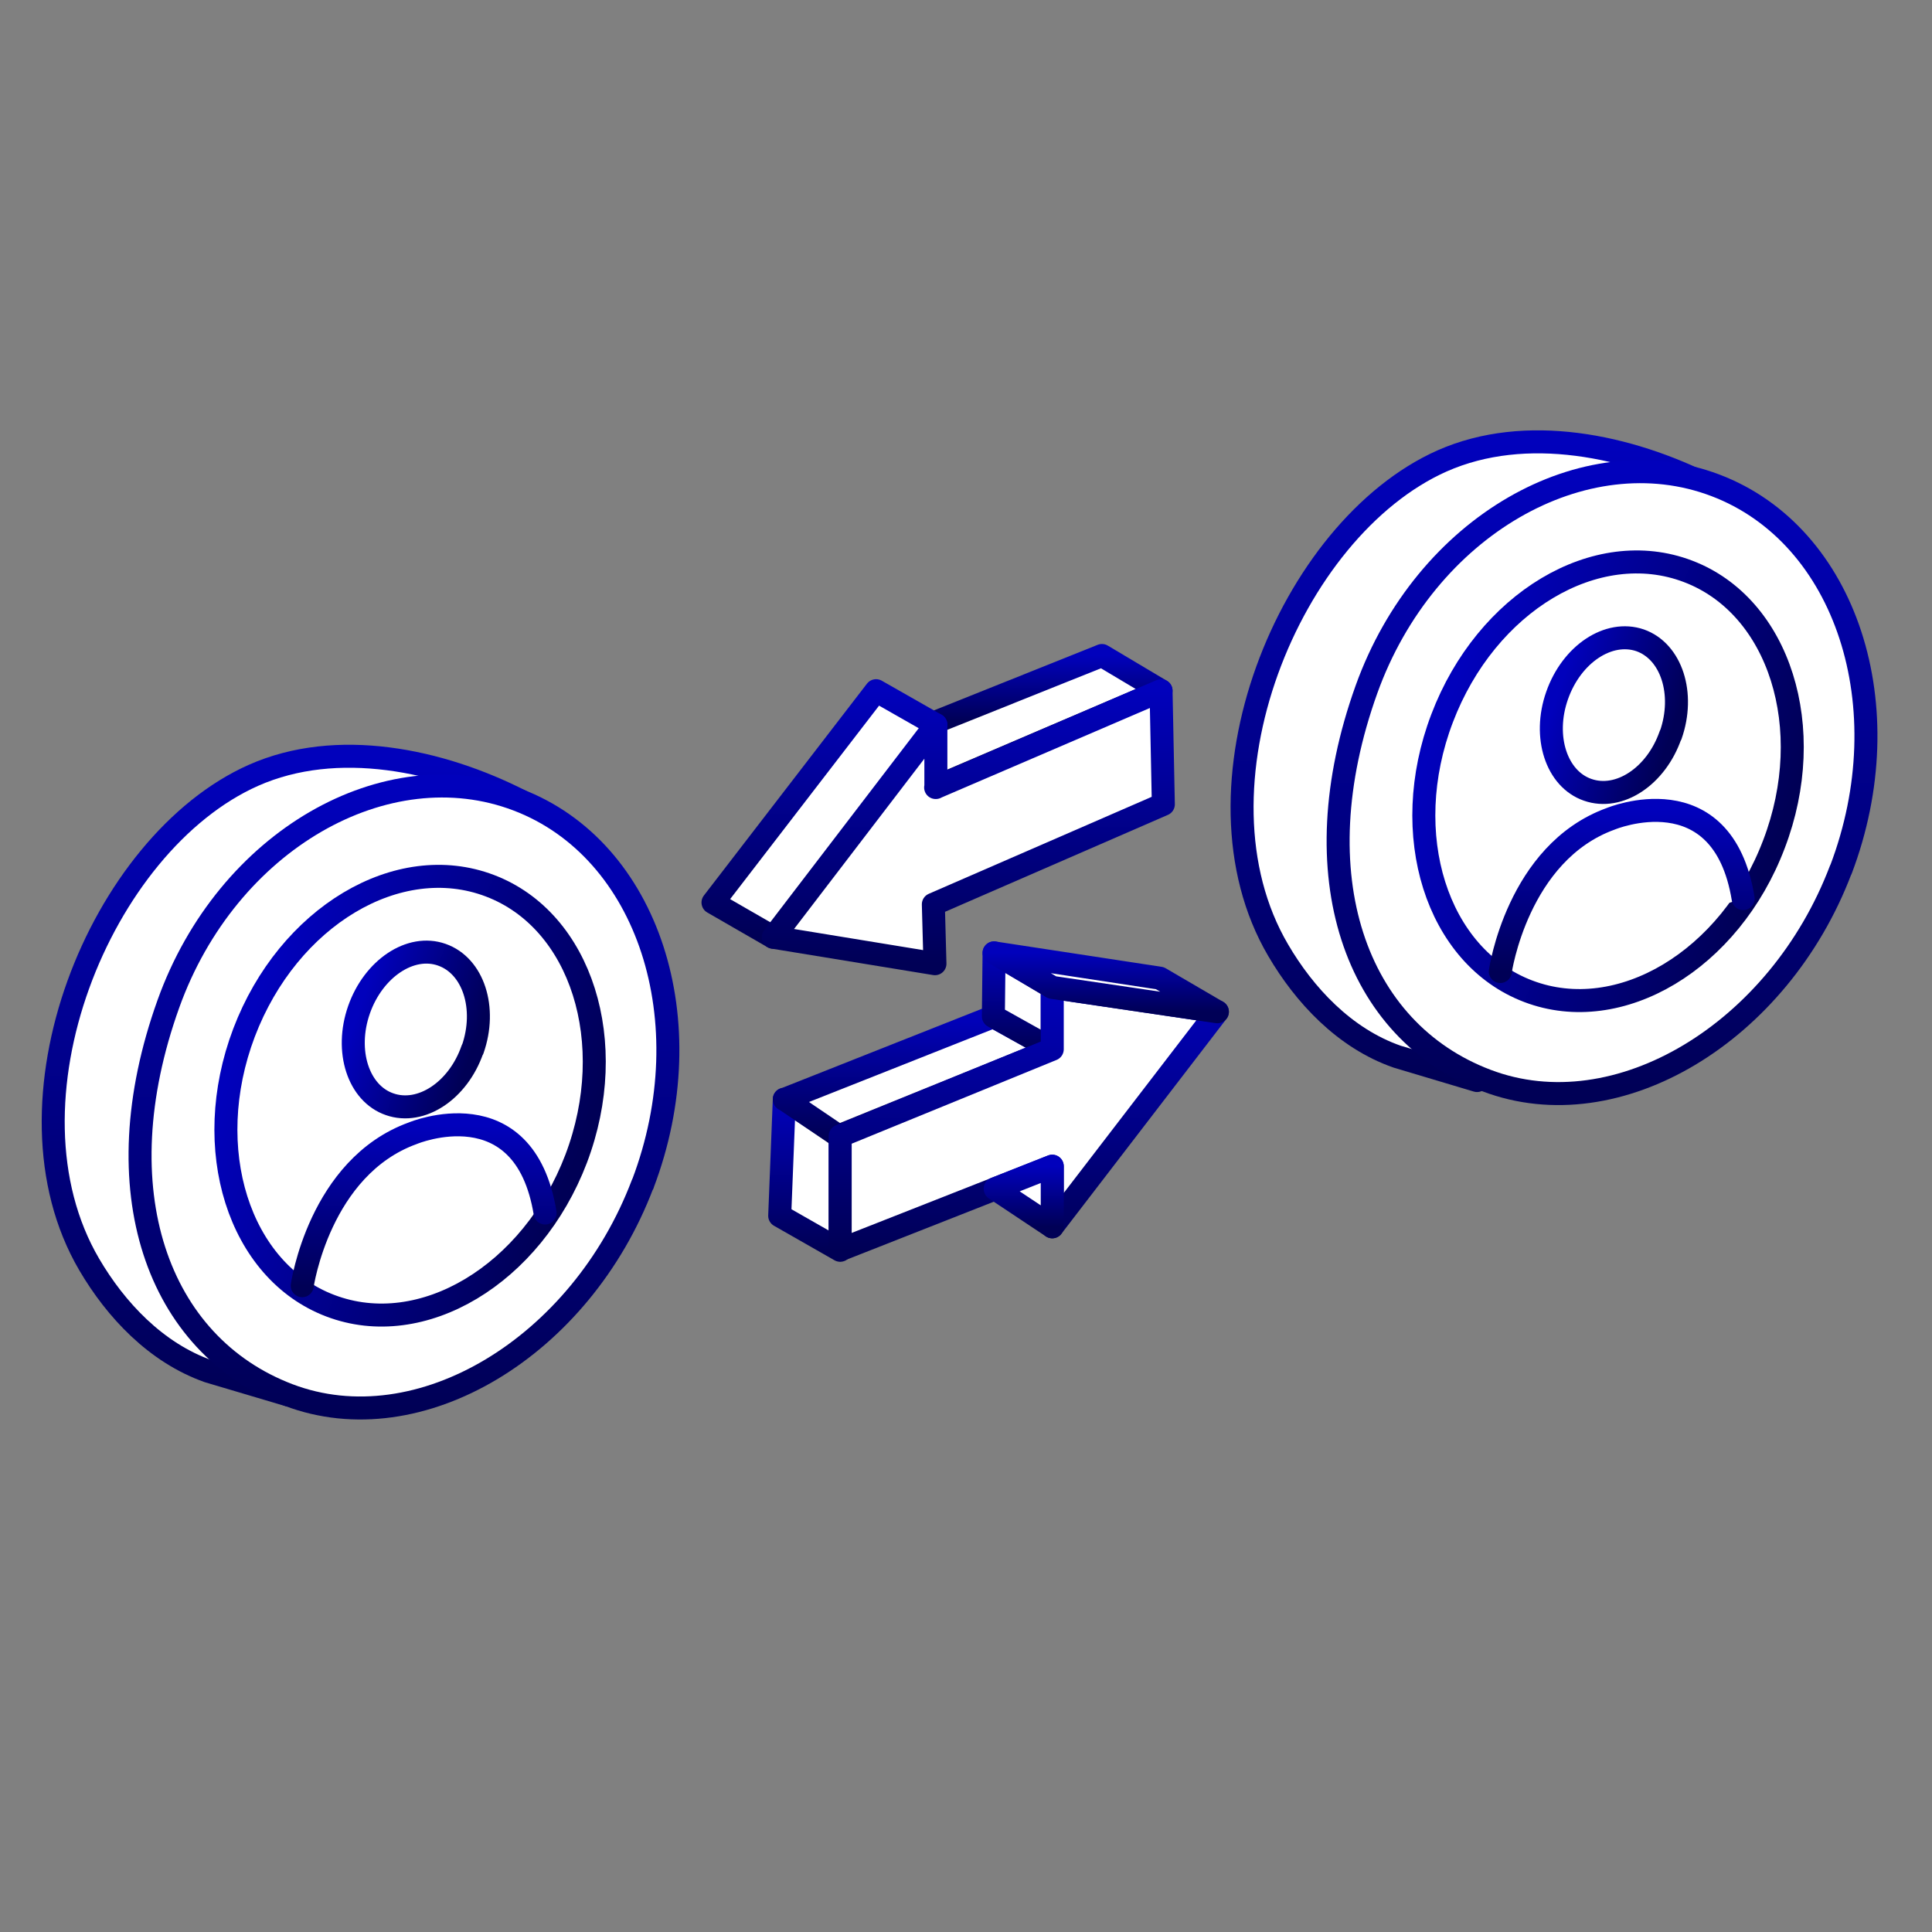 <svg xmlns="http://www.w3.org/2000/svg" width="84" height="84" fill="none" viewBox="0 0 84 84"><rect x="0" y="0" width="84" height="84" fill="#808080" stroke="none"/><path fill="#fff" stroke="url(#a)" stroke-linecap="round" stroke-linejoin="round" d="M36.53 54.34V49.4l-2.43-1.6-.2 5.06 2.63 1.5Z"/><path fill="#fff" stroke="url(#b)" stroke-linecap="round" stroke-linejoin="round" d="m34.1 47.8 9.09-3.6 2.56 1.42-9.29 3.77-2.36-1.6Z"/><path fill="#fff" stroke="url(#c)" stroke-linecap="round" stroke-linejoin="round" d="M45.75 45.62v-2.7l-2.53-1.49-.03 2.76 2.56 1.43Z"/><path fill="#fff" stroke="url(#d)" stroke-linecap="round" stroke-linejoin="round" d="m36.53 54.34 9.22-3.63v2.63l7.18-9.35-7.18-1.06v2.69l-9.22 3.77v4.95Z"/><path fill="#fff" stroke="url(#e)" stroke-linecap="round" stroke-linejoin="round" d="m43.22 41.43 7.21 1.1 2.5 1.46-7.18-1.06-2.53-1.5Z"/><path fill="#fff" stroke="url(#f)" stroke-linecap="round" stroke-linejoin="round" d="m43.27 51.69 2.48 1.65V50.7l-2.48.98Z"/><path fill="#fff" d="m50.48 30.03-2.57-1.53-7.09 2.84"/><path fill="#fff" d="m50.48 30.03-2.57-1.53-7.09 2.84L39 32l1.82 2.16 9.66-4.13Z"/><path stroke="url(#g)" stroke-linecap="round" stroke-linejoin="round" d="m50.48 30.03-2.57-1.53-7.09 2.84L39 32l1.82 2.16 9.66-4.13Z"/><path fill="#fff" d="M33.62 40.75 31 39.24l7.09-9.21 2.6 1.48"/><path stroke="url(#h)" stroke-linecap="round" stroke-linejoin="round" d="M33.62 40.75 31 39.24l7.09-9.21 2.6 1.48"/><path fill="#fff" stroke="url(#i)" stroke-linecap="round" stroke-linejoin="round" d="M40.69 34.24v-2.73l-7.07 9.24 7.03 1.15-.07-2.58 10-4.35-.1-4.94-9.8 4.21Z"/><path fill="#fff" d="M74.34 21.16c-3.54-1.8-8-2.73-11.64-1.12-6.65 2.96-11.26 14.23-7.13 21.27 1.14 1.95 2.88 3.83 5.17 4.63l3.48 1.04"/><path stroke="url(#j)" stroke-linecap="round" stroke-linejoin="round" d="M74.34 21.16c-3.54-1.8-8-2.73-11.64-1.12-6.65 2.96-11.26 14.23-7.13 21.27 1.14 1.95 2.88 3.83 5.17 4.63l3.48 1.04"/><path fill="#fff" stroke="url(#k)" stroke-linecap="round" stroke-linejoin="round" d="M80.03 37.82c-2.68 7.06-9.7 11.33-15.4 9.16-5.7-2.16-8.12-8.91-5.22-17 2.55-7.11 9.48-11.04 15.17-8.88 5.7 2.16 8.14 9.65 5.46 16.71h0Z"/><path fill="#fff" stroke="url(#l)" stroke-linecap="round" stroke-linejoin="round" d="M77.13 36.7c1.92-5.03.24-10.35-3.74-11.86-3.99-1.52-8.77 1.34-10.69 6.39-1.92 5.04-.24 10.36 3.75 11.87 3.98 1.51 8.77-1.35 10.68-6.4Z"/><path fill="#fff" d="M65.23 42.24s.74-5.17 4.8-6.64c0 0 4.86-2.03 5.76 3.47"/><path stroke="url(#m)" stroke-linecap="round" stroke-linejoin="round" d="M65.23 42.24s.74-5.17 4.8-6.64c0 0 4.86-2.03 5.76 3.47"/><path fill="#fff" stroke="url(#n)" stroke-linecap="round" stroke-linejoin="round" d="M72.64 31.96c.63-1.8.03-3.64-1.33-4.12-1.37-.47-2.98.6-3.61 2.4-.63 1.79-.03 3.63 1.33 4.1 1.37.48 2.98-.59 3.6-2.38Z"/><path fill="#fff" d="M22.65 34.83c-3.53-1.8-8-2.73-11.63-1.12C4.36 36.67-.25 47.94 3.88 54.98c1.15 1.96 2.89 3.83 5.18 4.64l3.47 1.03"/><path stroke="url(#o)" stroke-linecap="round" stroke-linejoin="round" d="M22.65 34.83c-3.53-1.8-8-2.73-11.63-1.12C4.36 36.67-.25 47.94 3.88 54.98c1.15 1.96 2.89 3.83 5.18 4.64l3.47 1.03"/><path fill="#fff" stroke="url(#p)" stroke-linecap="round" stroke-linejoin="round" d="M27.94 51.48c-2.68 7.07-9.7 11.34-15.4 9.17-5.7-2.17-8.12-8.91-5.22-17 2.55-7.12 9.48-11.05 15.18-8.88 5.69 2.16 8.13 9.64 5.45 16.7v.01Z"/><path fill="#fff" stroke="url(#q)" stroke-linecap="round" stroke-linejoin="round" d="M25.05 50.38c1.91-5.04.23-10.36-3.75-11.87-3.99-1.52-8.77 1.34-10.69 6.39-1.91 5.04-.23 10.36 3.75 11.87 3.99 1.52 8.77-1.35 10.69-6.39Z"/><path stroke="url(#r)" stroke-linecap="round" stroke-linejoin="round" d="M13.14 55.9s.74-5.16 4.81-6.63c0 0 4.85-2.03 5.75 3.47"/><path stroke="url(#s)" stroke-linecap="round" stroke-linejoin="round" d="M20.55 45.63c.63-1.8.03-3.64-1.34-4.12-1.36-.48-2.97.6-3.6 2.39-.63 1.8-.03 3.64 1.33 4.11 1.37.48 2.98-.59 3.6-2.38Z"/><defs><linearGradient id="a" x1="35.22" x2="35.22" y1="47.8" y2="54.34" gradientUnits="userSpaceOnUse"><stop stop-color="#0101BC"/><stop offset="1" stop-color="#000056"/></linearGradient><linearGradient id="b" x1="39.93" x2="39.93" y1="44.19" y2="49.39" gradientUnits="userSpaceOnUse"><stop stop-color="#0101BC"/><stop offset="1" stop-color="#000056"/></linearGradient><linearGradient id="c" x1="44.47" x2="44.47" y1="41.43" y2="45.62" gradientUnits="userSpaceOnUse"><stop stop-color="#0101BC"/><stop offset="1" stop-color="#000056"/></linearGradient><linearGradient id="d" x1="44.73" x2="44.73" y1="42.93" y2="54.34" gradientUnits="userSpaceOnUse"><stop stop-color="#0101BC"/><stop offset="1" stop-color="#000056"/></linearGradient><linearGradient id="e" x1="48.08" x2="48.08" y1="41.43" y2="43.99" gradientUnits="userSpaceOnUse"><stop stop-color="#0101BC"/><stop offset="1" stop-color="#000056"/></linearGradient><linearGradient id="f" x1="44.51" x2="44.51" y1="50.71" y2="53.34" gradientUnits="userSpaceOnUse"><stop stop-color="#0101BC"/><stop offset="1" stop-color="#000056"/></linearGradient><linearGradient id="g" x1="45.65" x2="45.65" y1="28.5" y2="31.34" gradientUnits="userSpaceOnUse"><stop stop-color="#0101BC"/><stop offset="1" stop-color="#000056"/></linearGradient><linearGradient id="h" x1="35.84" x2="35.84" y1="30.03" y2="40.75" gradientUnits="userSpaceOnUse"><stop stop-color="#0101BC"/><stop offset="1" stop-color="#000056"/></linearGradient><linearGradient id="i" x1="42.1" x2="42.1" y1="30.03" y2="41.9" gradientUnits="userSpaceOnUse"><stop stop-color="#0101BC"/><stop offset="1" stop-color="#000056"/></linearGradient><linearGradient id="j" x1="64.17" x2="64.17" y1="19.21" y2="46.98" gradientUnits="userSpaceOnUse"><stop stop-color="#0101BC"/><stop offset="1" stop-color="#000056"/></linearGradient><linearGradient id="k" x1="69.65" x2="69.65" y1="20.51" y2="47.55" gradientUnits="userSpaceOnUse"><stop stop-color="#0101BC"/><stop offset="1" stop-color="#000056"/></linearGradient><linearGradient id="l" x1="62.7" x2="77.13" y1="31.23" y2="36.71" gradientUnits="userSpaceOnUse"><stop stop-color="#0101BC"/><stop offset="1" stop-color="#000056"/></linearGradient><linearGradient id="m" x1="70.51" x2="70.51" y1="35.24" y2="42.24" gradientUnits="userSpaceOnUse"><stop stop-color="#0101BC"/><stop offset="1" stop-color="#000056"/></linearGradient><linearGradient id="n" x1="67.7" x2="72.64" y1="30.23" y2="31.96" gradientUnits="userSpaceOnUse"><stop stop-color="#0101BC"/><stop offset="1" stop-color="#000056"/></linearGradient><linearGradient id="o" x1="12.48" x2="12.48" y1="32.88" y2="60.65" gradientUnits="userSpaceOnUse"><stop stop-color="#0101BC"/><stop offset="1" stop-color="#000056"/></linearGradient><linearGradient id="p" x1="17.56" x2="17.56" y1="34.17" y2="61.21" gradientUnits="userSpaceOnUse"><stop stop-color="#0101BC"/><stop offset="1" stop-color="#000056"/></linearGradient><linearGradient id="q" x1="10.61" x2="25.05" y1="44.9" y2="50.38" gradientUnits="userSpaceOnUse"><stop stop-color="#0101BC"/><stop offset="1" stop-color="#000056"/></linearGradient><linearGradient id="r" x1="18.42" x2="18.42" y1="48.9" y2="55.9" gradientUnits="userSpaceOnUse"><stop stop-color="#0101BC"/><stop offset="1" stop-color="#000056"/></linearGradient><linearGradient id="s" x1="15.61" x2="20.55" y1="43.9" y2="45.63" gradientUnits="userSpaceOnUse"><stop stop-color="#0101BC"/><stop offset="1" stop-color="#000056"/></linearGradient></defs></svg>